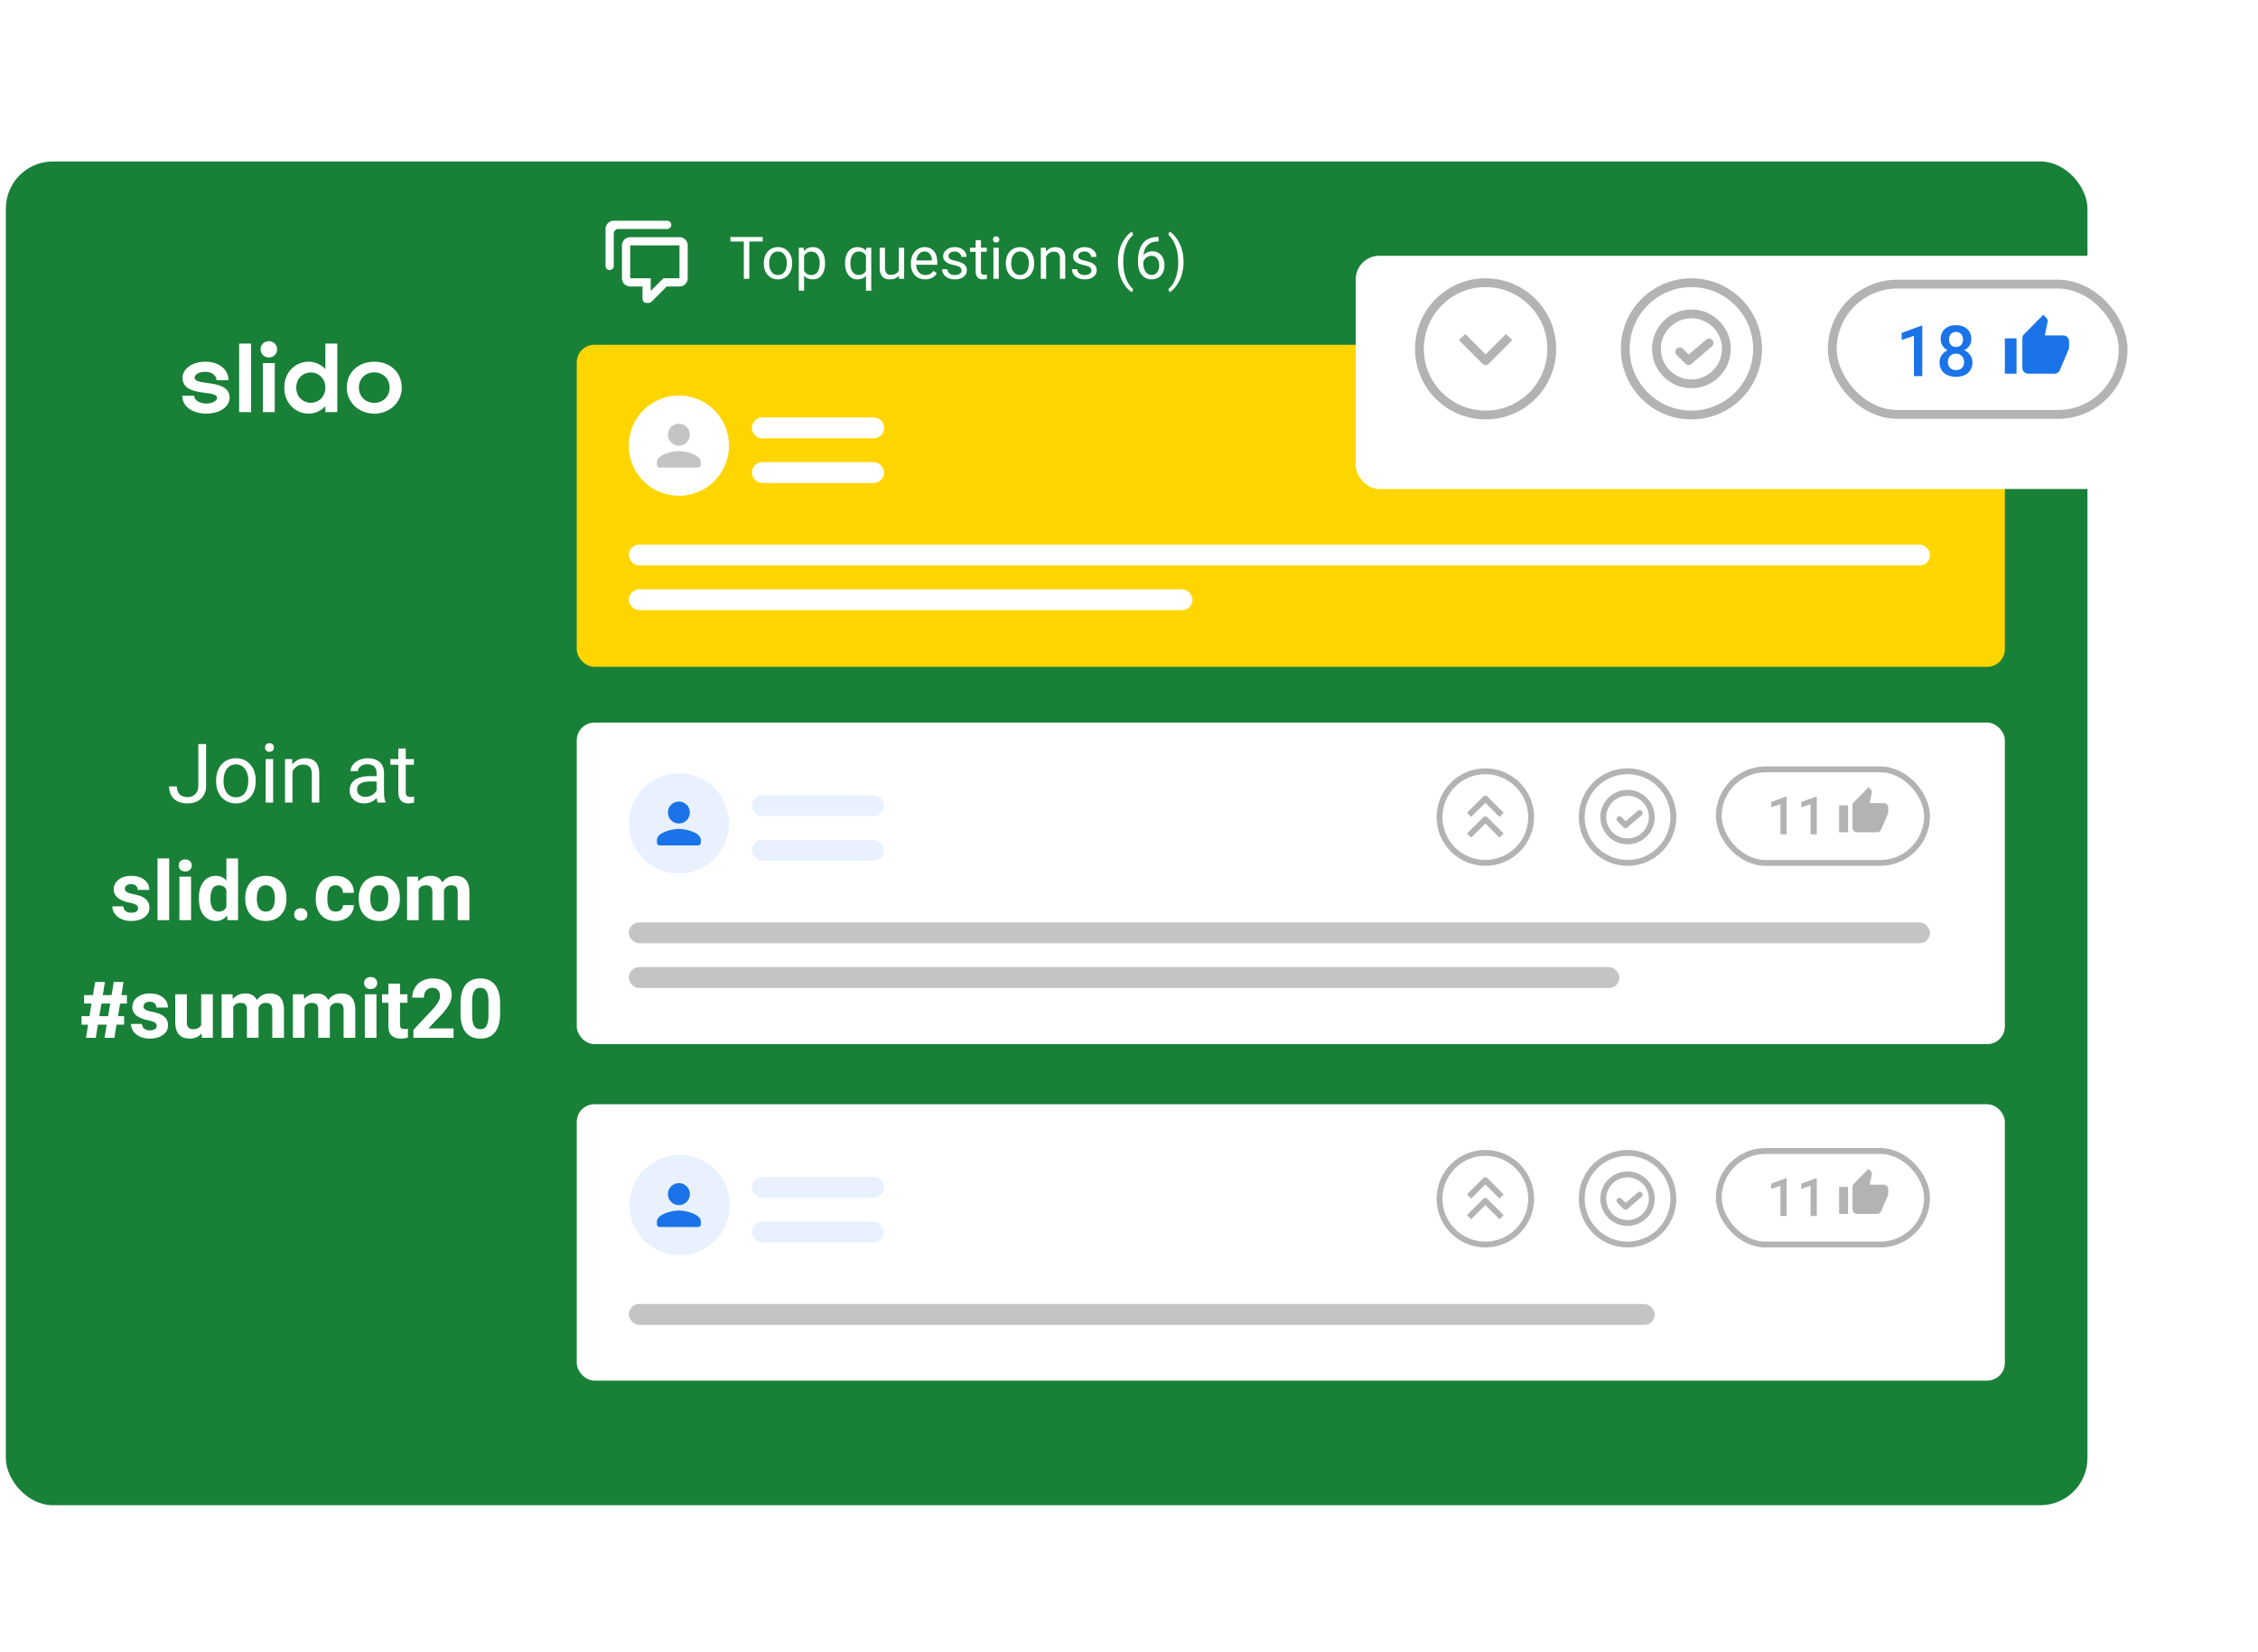 <svg xmlns="http://www.w3.org/2000/svg" width="384" height="281" fill="none"><path fill="#E5E5E5" d="M0 0h384v281H0z"/><g clip-path="url(#a)"><path fill="#fff" d="M-528-3271H912v4872H-528z"/><rect width="354" height="228.513" x=".996" y="27.459" fill="#198038" rx="8"/><path fill="#fff" fill-rule="evenodd" d="M103.677 45.925a.699.699 0 0 0 .699-.699v-5.489c0-.441.357-.798.798-.798h8.284a.699.699 0 1 0 0-1.398h-9.082c-.772 0-1.397.626-1.397 1.398v6.287c0 .386.312.7.698.7Zm5.589 4.89V48.72h-2.096a1.398 1.398 0 0 1-1.397-1.397v-5.589c0-.775.629-1.397 1.397-1.397h8.384c.772 0 1.398.625 1.398 1.397v5.59c0 .77-.626 1.396-1.398 1.396h-2.166l-2.585 2.593a.71.71 0 0 1-.489.202h-.349a.699.699 0 0 1-.699-.699Zm1.398-1.34 2.152-2.152h2.738v-5.59h-8.384v5.59h3.494v2.151Z" clip-rule="evenodd"/><mask id="b" width="15" height="15" x="102" y="37" mask-type="alpha" maskUnits="userSpaceOnUse"><path fill="#fff" fill-rule="evenodd" d="M103.677 45.925a.699.699 0 0 0 .699-.699v-5.489c0-.441.357-.798.798-.798h8.284a.699.699 0 1 0 0-1.398h-9.082c-.772 0-1.397.626-1.397 1.398v6.287c0 .386.312.7.698.7Zm5.589 4.89V48.72h-2.096a1.398 1.398 0 0 1-1.397-1.397v-5.589c0-.775.629-1.397 1.397-1.397h8.384c.772 0 1.398.625 1.398 1.397v5.59c0 .77-.626 1.396-1.398 1.396h-2.166l-2.585 2.593a.71.71 0 0 1-.489.202h-.349a.699.699 0 0 1-.699-.699Zm1.398-1.34 2.152-2.152h2.738v-5.59h-8.384v5.59h3.494v2.151Z" clip-rule="evenodd"/></mask><path fill="#fff" d="M33.73 126.529h1.32v7.047c0 .953-.288 1.698-.862 2.236-.57.538-1.33.806-2.283.806-.99 0-1.76-.253-2.31-.758-.552-.506-.828-1.215-.828-2.126h1.312c0 .569.155 1.014.465 1.333.315.319.768.478 1.36.478.543 0 .98-.171 1.313-.513.337-.341.508-.82.513-1.435v-7.068Zm3.021 6.186c0-.725.142-1.376.424-1.955a3.22 3.22 0 0 1 1.19-1.34c.51-.314 1.091-.472 1.743-.472 1.007 0 1.82.349 2.44 1.046.624.698.937 1.625.937 2.783v.088c0 .721-.14 1.368-.417 1.942a3.114 3.114 0 0 1-1.183 1.333c-.51.319-1.098.478-1.764.478-1.002 0-1.816-.348-2.44-1.045-.62-.698-.93-1.621-.93-2.769v-.089Zm1.272.15c0 .821.189 1.479.567 1.976.383.497.893.745 1.531.745.643 0 1.153-.25 1.532-.752.378-.506.567-1.212.567-2.119 0-.811-.194-1.467-.581-1.969-.383-.506-.893-.758-1.531-.758-.625 0-1.128.248-1.511.745-.383.496-.574 1.207-.574 2.132Zm8.422 3.617H45.18v-7.397h1.265v7.397Zm-1.368-9.359c0-.205.062-.378.185-.519.128-.142.315-.212.56-.212.247 0 .433.07.561.212a.745.745 0 0 1 .191.519.724.724 0 0 1-.19.513c-.129.137-.315.205-.561.205-.246 0-.433-.068-.561-.205a.74.74 0 0 1-.185-.513Zm4.594 1.962.041.93c.565-.711 1.304-1.067 2.215-1.067 1.563 0 2.352.882 2.365 2.646v4.888h-1.264v-4.895c-.005-.533-.128-.927-.37-1.182-.236-.256-.608-.383-1.114-.383-.41 0-.77.109-1.08.328-.31.219-.551.506-.724.861v5.271h-1.265v-7.397h1.196Zm14.568 7.397c-.073-.146-.133-.406-.178-.78-.588.611-1.29.916-2.106.916-.729 0-1.328-.205-1.797-.615a2.017 2.017 0 0 1-.698-1.572c0-.77.292-1.367.875-1.791.588-.428 1.413-.643 2.475-.643h1.23v-.581c0-.442-.132-.793-.396-1.052-.264-.265-.654-.397-1.17-.397-.45 0-.828.114-1.134.342-.305.228-.458.503-.458.827h-1.271c0-.369.13-.725.39-1.066.264-.347.62-.62 1.066-.821a3.62 3.62 0 0 1 1.483-.301c.852 0 1.52.215 2.003.643.483.424.734 1.01.752 1.757v3.404c0 .679.087 1.219.26 1.62v.11h-1.326Zm-2.1-.964c.397 0 .773-.103 1.129-.308.355-.205.613-.471.772-.8v-1.517h-.99c-1.55 0-2.325.453-2.325 1.36 0 .397.132.707.396.93.265.223.604.335 1.019.335Zm6.864-8.224v1.791h1.381v.978h-1.38v4.587c0 .296.06.519.184.67.123.145.332.218.629.218.146 0 .346-.027.601-.082v1.026a3.671 3.671 0 0 1-.97.136c-.566 0-.992-.17-1.279-.512-.287-.342-.43-.827-.43-1.456v-4.587h-1.347v-.978h1.347v-1.791h1.264ZM23.49 154.438c0-.242-.121-.431-.363-.568-.237-.141-.62-.266-1.148-.376-1.76-.369-2.639-1.116-2.639-2.242 0-.656.271-1.203.814-1.64.547-.442 1.26-.664 2.14-.664.938 0 1.688.222 2.248.664.565.442.848 1.016.848 1.722h-1.976a.944.944 0 0 0-.273-.697c-.182-.187-.467-.28-.855-.28-.332 0-.59.075-.772.225a.713.713 0 0 0-.273.574c0 .219.102.397.307.534.21.132.56.248 1.053.348.492.096.907.205 1.244.328 1.044.383 1.566 1.046 1.566 1.99 0 .674-.29 1.221-.869 1.64-.579.415-1.326.622-2.242.622-.62 0-1.171-.109-1.654-.328a2.807 2.807 0 0 1-1.128-.909 2.126 2.126 0 0 1-.41-1.251h1.873c.018.351.148.62.39.807.241.187.565.28.97.28.378 0 .663-.071.855-.212a.677.677 0 0 0 .294-.567Zm5.284 2.044H26.79v-10.5h1.983v10.5Zm3.718 0H30.51v-7.397h1.982v7.397Zm-2.098-9.311c0-.296.098-.54.294-.731.2-.192.472-.287.813-.287.337 0 .606.095.807.287.2.191.3.435.3.731a.963.963 0 0 1-.307.738c-.2.192-.467.288-.8.288-.332 0-.601-.096-.806-.288a.974.974 0 0 1-.301-.738Zm3.425 5.558c0-1.153.257-2.072.772-2.755.52-.684 1.228-1.026 2.126-1.026.72 0 1.315.269 1.784.807v-3.773h1.983v10.5h-1.785l-.095-.786c-.492.615-1.126.922-1.9.922-.871 0-1.57-.341-2.1-1.025-.523-.688-.785-1.643-.785-2.864Zm1.975.143c0 .693.121 1.224.363 1.593.241.369.592.554 1.052.554.611 0 1.042-.258 1.292-.773v-2.919c-.246-.515-.672-.772-1.278-.772-.953 0-1.429.772-1.429 2.317Zm5.913-.157c0-.734.142-1.388.424-1.962a3.113 3.113 0 0 1 1.217-1.333c.533-.314 1.15-.472 1.852-.472.998 0 1.812.306 2.44.917.634.61.988 1.44 1.06 2.488l.014.506c0 1.134-.317 2.046-.95 2.734-.634.684-1.483 1.025-2.55 1.025-1.066 0-1.919-.341-2.556-1.025-.634-.684-.95-1.613-.95-2.789v-.089Zm1.976.144c0 .701.132 1.239.396 1.613.265.369.643.554 1.135.554.479 0 .852-.183 1.121-.547.27-.369.404-.957.404-1.764 0-.688-.135-1.221-.404-1.6-.269-.378-.647-.567-1.135-.567-.483 0-.856.189-1.12.567-.265.374-.397.955-.397 1.744Zm6.35 2.652c0-.314.105-.57.315-.766a1.14 1.14 0 0 1 .8-.294c.323 0 .59.098.8.294a.99.99 0 0 1 .32.766c0 .31-.104.563-.314.759-.21.191-.478.287-.806.287-.324 0-.59-.096-.8-.287a.992.992 0 0 1-.315-.759Zm7.048-.485c.365 0 .661-.101.889-.301.228-.201.346-.467.355-.8h1.853a2.551 2.551 0 0 1-.41 1.381 2.737 2.737 0 0 1-1.108.971c-.464.227-.98.341-1.544.341-1.058 0-1.892-.335-2.502-1.004-.611-.675-.916-1.605-.916-2.79v-.129c0-1.14.303-2.049.909-2.728.606-.679 1.438-1.019 2.495-1.019.925 0 1.666.265 2.222.793.56.525.845 1.224.854 2.099h-1.852c-.01-.383-.128-.693-.356-.93-.228-.241-.529-.362-.902-.362-.46 0-.81.169-1.046.506-.233.333-.349.875-.349 1.627v.205c0 .761.116 1.308.349 1.641.232.332.585.499 1.06.499Zm3.917-2.311c0-.734.142-1.388.424-1.962a3.113 3.113 0 0 1 1.217-1.333c.533-.314 1.15-.472 1.852-.472.999 0 1.812.306 2.44.917.634.61.988 1.44 1.06 2.488l.014.506c0 1.134-.316 2.046-.95 2.734-.634.684-1.483 1.025-2.55 1.025-1.066 0-1.918-.341-2.556-1.025-.634-.684-.95-1.613-.95-2.789v-.089Zm1.976.144c0 .701.132 1.239.396 1.613.265.369.643.554 1.135.554.479 0 .852-.183 1.121-.547.27-.369.404-.957.404-1.764 0-.688-.135-1.221-.404-1.6-.269-.378-.647-.567-1.135-.567-.483 0-.856.189-1.12.567-.265.374-.397.955-.397 1.744Zm8.1-3.774.062.827c.524-.642 1.233-.964 2.126-.964.953 0 1.606.376 1.962 1.128.52-.752 1.26-1.128 2.222-1.128.802 0 1.399.235 1.79.705.393.464.588 1.166.588 2.105v4.724h-1.982v-4.717c0-.419-.082-.725-.246-.916-.164-.196-.453-.294-.868-.294-.593 0-1.003.282-1.23.848l.006 5.079H73.53v-4.71c0-.429-.085-.739-.253-.93-.169-.191-.456-.287-.862-.287-.56 0-.966.232-1.216.697v5.23h-1.976v-7.397h1.853Zm-56.097 25.171H13.87v-1.442h1.344l.35-2.156h-1.26v-1.428h1.512l.364-2.24h1.666l-.364 2.24h1.498l.364-2.24h1.666l-.364 2.24h.938v1.428h-1.162l-.35 2.156h1.036v1.442h-1.302l-.35 2.226H17.79l.35-2.226h-1.498l-.35 2.226h-1.666l.35-2.226Zm3.402-1.442.378-2.156h-1.498l-.378 2.156h1.498Zm8.276 1.624c0-.242-.121-.431-.363-.568-.237-.141-.62-.266-1.148-.376-1.76-.369-2.639-1.116-2.639-2.242 0-.656.271-1.203.814-1.64.547-.442 1.26-.664 2.14-.664.938 0 1.688.222 2.248.664.565.442.848 1.016.848 1.722h-1.976a.944.944 0 0 0-.273-.697c-.182-.187-.467-.28-.855-.28-.332 0-.59.075-.772.225a.713.713 0 0 0-.273.574c0 .219.102.397.307.534.21.132.56.248 1.053.348.492.096.907.205 1.244.328 1.044.383 1.566 1.046 1.566 1.99 0 .674-.29 1.221-.869 1.64-.578.415-1.326.622-2.242.622-.62 0-1.171-.109-1.654-.328a2.807 2.807 0 0 1-1.128-.909 2.126 2.126 0 0 1-.41-1.251h1.873c.018.351.148.62.39.807.241.187.565.28.97.28.378 0 .663-.071.855-.212a.677.677 0 0 0 .294-.567Zm7.628 1.292c-.487.592-1.162.888-2.023.888-.793 0-1.399-.227-1.818-.683-.415-.456-.627-1.124-.636-2.003v-4.847h1.976v4.779c0 .77.35 1.155 1.052 1.155.67 0 1.13-.233 1.381-.697v-5.237h1.983v7.397h-1.86l-.055-.752Zm5.257-6.645.062.827c.524-.642 1.233-.964 2.126-.964.952 0 1.606.376 1.962 1.128.52-.752 1.26-1.128 2.221-1.128.803 0 1.4.235 1.791.705.392.464.588 1.166.588 2.105v4.724h-1.982v-4.717c0-.419-.082-.725-.246-.916-.164-.196-.454-.294-.868-.294-.593 0-1.003.282-1.23.848l.006 5.079h-1.976v-4.71c0-.429-.084-.739-.252-.93-.17-.191-.456-.287-.862-.287-.56 0-.966.232-1.217.697v5.23h-1.975v-7.397h1.852Zm12.127 0 .062.827c.524-.642 1.233-.964 2.126-.964.952 0 1.606.376 1.962 1.128.52-.752 1.26-1.128 2.221-1.128.803 0 1.4.235 1.791.705.392.464.588 1.166.588 2.105v4.724h-1.982v-4.717c0-.419-.082-.725-.246-.916-.164-.196-.454-.294-.868-.294-.593 0-1.003.282-1.23.848l.006 5.079h-1.976v-4.71c0-.429-.084-.739-.253-.93-.168-.191-.455-.287-.86-.287-.561 0-.967.232-1.218.697v5.23h-1.975v-7.397h1.852Zm12.36 7.397h-1.983v-7.397h1.983v7.397Zm-2.099-9.311c0-.296.098-.54.294-.731.2-.192.472-.287.813-.287.338 0 .607.095.807.287.2.191.3.435.3.731a.963.963 0 0 1-.307.738c-.2.192-.467.288-.8.288-.332 0-.601-.096-.806-.288a.974.974 0 0 1-.301-.738Zm6.098.096v1.818h1.264v1.449h-1.264v3.692c0 .273.052.469.157.588.105.118.305.177.601.177.22 0 .413-.015.581-.047v1.497a4.082 4.082 0 0 1-1.196.177c-1.385 0-2.092-.699-2.119-2.098v-3.986h-1.08v-1.449h1.08v-1.818h1.976Zm9.105 9.215H70.31v-1.354l3.22-3.431c.442-.484.767-.905.977-1.265.214-.36.321-.702.321-1.026 0-.442-.111-.788-.334-1.039-.224-.255-.543-.382-.957-.382-.447 0-.8.155-1.06.464-.255.306-.383.709-.383 1.21h-1.982c0-.606.143-1.159.43-1.661a3.056 3.056 0 0 1 1.23-1.175c.53-.288 1.129-.431 1.799-.431 1.025 0 1.82.246 2.385.738.57.492.855 1.187.855 2.085 0 .492-.128.994-.383 1.504s-.693 1.105-1.312 1.784l-2.263 2.386h4.28v1.593Zm7.916-4.116c0 1.377-.285 2.429-.854 3.159-.57.729-1.404 1.093-2.502 1.093-1.085 0-1.914-.357-2.489-1.073-.574-.715-.868-1.741-.881-3.076v-1.832c0-1.39.287-2.445.86-3.165.58-.72 1.411-1.08 2.496-1.08s1.914.358 2.488 1.073c.575.711.868 1.734.882 3.069v1.832Zm-1.975-2.009c0-.825-.114-1.424-.342-1.798-.224-.378-.574-.568-1.053-.568-.465 0-.809.18-1.032.54-.219.356-.335.914-.349 1.675v2.42c0 .811.11 1.415.328 1.812.224.392.58.588 1.067.588.483 0 .831-.189 1.046-.568.214-.378.326-.957.335-1.736v-2.365ZM129.714 41.072h-2.285v6.338h-.933v-6.337h-2.28V40.3h5.498v.771Zm.185 3.648c0-.518.101-.983.303-1.396.205-.414.488-.733.85-.957a2.321 2.321 0 0 1 1.245-.337c.719 0 1.3.249 1.743.747.446.498.669 1.16.669 1.987v.063c0 .515-.099.977-.298 1.387a2.223 2.223 0 0 1-.845.952 2.324 2.324 0 0 1-1.259.342c-.717 0-1.298-.249-1.744-.747-.442-.498-.664-1.157-.664-1.978v-.063Zm.909.107c0 .586.135 1.057.405 1.412.273.354.638.532 1.094.532.459 0 .823-.18 1.093-.537.271-.362.406-.866.406-1.514 0-.58-.139-1.048-.415-1.406a1.304 1.304 0 0 0-1.094-.542c-.446 0-.806.177-1.079.532-.274.355-.41.863-.41 1.523Zm9.497 0c0 .804-.184 1.452-.552 1.944-.368.491-.866.737-1.494.737-.641 0-1.146-.203-1.514-.61v2.544h-.903v-7.315h.825l.044.586c.368-.456.879-.684 1.533-.684.635 0 1.136.24 1.504.718.371.479.557 1.145.557 1.997v.083Zm-.904-.102c0-.596-.127-1.066-.38-1.411-.254-.345-.603-.518-1.045-.518-.547 0-.957.243-1.231.728v2.524c.27.482.684.723 1.24.723.433 0 .777-.171 1.031-.513.257-.345.385-.856.385-1.533Zm4.317 0c0-.83.19-1.486.571-1.968.381-.485.892-.727 1.533-.727.625 0 1.118.21 1.48.63l.039-.533h.83v7.315h-.903v-2.52c-.365.39-.85.586-1.456.586-.638 0-1.147-.247-1.528-.742-.377-.498-.566-1.157-.566-1.978v-.063Zm.903.102c0 .606.127 1.081.381 1.426.257.345.602.518 1.035.518.537 0 .947-.238 1.231-.713V43.47c-.287-.465-.694-.698-1.221-.698-.436 0-.783.174-1.04.522-.257.345-.386.856-.386 1.533Zm8.262 2.06c-.352.414-.868.621-1.548.621-.563 0-.993-.163-1.289-.488-.293-.329-.441-.814-.444-1.455v-3.438h.903v3.413c0 .801.325 1.202.976 1.202.691 0 1.15-.258 1.377-.772v-3.843h.904v5.283h-.86l-.019-.522Zm4.448.621c-.716 0-1.299-.234-1.748-.703-.449-.472-.674-1.102-.674-1.89v-.166c0-.524.099-.99.298-1.401.202-.413.482-.736.84-.967a2.112 2.112 0 0 1 1.172-.352c.687 0 1.22.227 1.601.68.381.452.572 1.1.572 1.943v.376h-3.58c.014.52.165.942.455 1.264.293.32.664.479 1.113.479.319 0 .589-.065.81-.196.222-.13.415-.302.581-.517l.552.43c-.442.68-1.107 1.02-1.992 1.02Zm-.112-4.736a1.2 1.2 0 0 0-.918.4c-.248.264-.401.635-.459 1.113h2.646v-.068c-.026-.459-.149-.814-.371-1.064-.221-.254-.521-.381-.898-.381Zm6.299 3.237a.656.656 0 0 0-.279-.566c-.182-.137-.503-.254-.962-.352-.455-.098-.818-.215-1.089-.352-.266-.136-.465-.299-.595-.488a1.179 1.179 0 0 1-.191-.674c0-.433.183-.799.547-1.098.368-.3.837-.45 1.406-.45.599 0 1.084.155 1.456.464.374.31.561.705.561 1.187h-.908c0-.248-.106-.46-.318-.64-.208-.179-.472-.268-.791-.268-.328 0-.585.071-.771.215a.675.675 0 0 0-.278.561c0 .218.086.383.258.493.173.11.484.217.933.318.453.1.819.221 1.099.361.28.14.486.31.62.508.137.195.205.434.205.718 0 .472-.189.85-.567 1.137-.377.284-.867.425-1.469.425-.423 0-.798-.075-1.123-.225a1.852 1.852 0 0 1-.767-.625 1.534 1.534 0 0 1-.273-.874h.903a.946.946 0 0 0 .361.723c.228.176.528.264.899.264.342 0 .615-.069.82-.205.208-.14.313-.326.313-.557Zm3.305-5.161v1.28h.987v.697h-.987v3.277c0 .211.044.37.132.478.088.105.238.157.449.157.104 0 .248-.02.43-.059v.732a2.622 2.622 0 0 1-.693.098c-.404 0-.708-.122-.913-.366-.206-.244-.308-.591-.308-1.04v-3.277h-.962v-.698h.962v-1.28h.903Zm3.028 6.562h-.904v-5.283h.904v5.283Zm-.977-6.684c0-.147.044-.27.132-.371.091-.101.224-.152.4-.152.176 0 .309.05.401.152.091.1.136.224.136.37a.516.516 0 0 1-.136.367c-.092.098-.225.147-.401.147-.176 0-.309-.05-.4-.147a.526.526 0 0 1-.132-.366Zm2.188 3.994c0-.518.1-.983.302-1.396a2.3 2.3 0 0 1 .85-.957 2.321 2.321 0 0 1 1.245-.337c.719 0 1.3.249 1.743.747.446.498.669 1.16.669 1.987v.063c0 .515-.099.977-.298 1.387a2.227 2.227 0 0 1-.844.952 2.33 2.33 0 0 1-1.26.342c-.716 0-1.297-.249-1.743-.747-.443-.498-.664-1.157-.664-1.978v-.063Zm.908.107c0 .586.135 1.057.405 1.412.273.354.638.532 1.094.532.459 0 .823-.18 1.093-.537.271-.362.406-.866.406-1.514 0-.58-.139-1.048-.415-1.406a1.304 1.304 0 0 0-1.094-.542c-.446 0-.806.177-1.079.532-.274.355-.41.863-.41 1.523Zm5.888-2.7.03.664a1.924 1.924 0 0 1 1.582-.761c1.116 0 1.679.63 1.689 1.89v3.49h-.903v-3.496c-.003-.38-.091-.662-.264-.844-.169-.183-.434-.274-.796-.274-.293 0-.55.078-.771.235a1.59 1.59 0 0 0-.518.615v3.764h-.903v-5.283h.854Zm7.74 3.882a.656.656 0 0 0-.279-.566c-.182-.137-.503-.254-.962-.352-.455-.098-.818-.215-1.088-.352-.267-.136-.466-.299-.596-.488a1.179 1.179 0 0 1-.191-.674c0-.433.183-.799.547-1.098.368-.3.837-.45 1.407-.45.599 0 1.084.155 1.455.464.374.31.561.705.561 1.187h-.908c0-.248-.106-.46-.317-.64-.209-.179-.472-.268-.791-.268-.329 0-.586.071-.772.215a.677.677 0 0 0-.278.561c0 .218.086.383.259.493.172.11.483.217.932.318.453.1.819.221 1.099.361.28.14.486.31.62.508.137.195.205.434.205.718 0 .472-.189.85-.566 1.137-.378.284-.868.425-1.47.425-.423 0-.798-.075-1.123-.225a1.852 1.852 0 0 1-.767-.625 1.534 1.534 0 0 1-.273-.874h.903a.946.946 0 0 0 .361.723c.228.176.528.264.899.264.342 0 .615-.069.82-.205.208-.14.313-.326.313-.557Zm4.526-1.484c0-.736.098-1.442.293-2.12a6.203 6.203 0 0 1 .884-1.845c.39-.554.796-.944 1.216-1.172l.185.596c-.475.364-.866.92-1.172 1.67-.302.748-.468 1.586-.498 2.514l-.005.415c0 1.257.23 2.347.689 3.272.277.553.605.986.986 1.299l-.185.551c-.433-.24-.847-.644-1.241-1.21-.768-1.107-1.152-2.43-1.152-3.97Zm6.904-4.229v.767h-.166c-.703.013-1.263.221-1.679.625-.417.403-.658.971-.723 1.704.374-.43.885-.645 1.533-.645.619 0 1.112.218 1.48.655.371.436.556.999.556 1.69 0 .732-.2 1.317-.6 1.757-.397.44-.931.66-1.602.66-.68 0-1.232-.261-1.655-.782-.423-.524-.635-1.198-.635-2.022v-.346c0-1.309.278-2.308.835-2.998.56-.694 1.392-1.049 2.495-1.065h.161Zm-1.186 3.203c-.309 0-.594.093-.855.279-.26.185-.441.418-.542.698v.332c0 .586.132 1.058.396 1.416.263.358.592.537.986.537.407 0 .726-.15.957-.45.235-.299.352-.691.352-1.176 0-.488-.119-.882-.357-1.182a1.125 1.125 0 0 0-.937-.454Zm5.434 1.075a7.52 7.52 0 0 1-.288 2.09 6.102 6.102 0 0 1-.874 1.84c-.39.563-.801.964-1.23 1.201l-.191-.551c.502-.385.904-.98 1.206-1.788.306-.81.463-1.709.469-2.695v-.156c0-.684-.071-1.319-.215-1.904a6.363 6.363 0 0 0-.6-1.582c-.254-.466-.541-.829-.86-1.09l.191-.551c.429.238.838.635 1.225 1.191.391.557.682 1.17.874 1.841.196.67.293 1.389.293 2.154ZM45.72 58.017c-.783 0-1.405.615-1.405 1.387s.622 1.386 1.405 1.386c.782 0 1.405-.614 1.405-1.386 0-.772-.623-1.387-1.405-1.387Zm-5.047 12.068h2.029V58.427h-2.029v11.658Zm14.66-7.31a3.894 3.894 0 0 0-2.858-1.26c-2.044 0-4.12 1.56-4.12 4.41 0 2.82 2.076 4.412 4.12 4.412a3.852 3.852 0 0 0 2.858-1.276v1.024h2.028V58.427h-2.028v4.348ZM33.104 64.24c0-.583.703-1.008 1.82-1.008 1.198 0 1.9.724 1.9 1.433h2.029c0-1.859-1.629-3.15-3.928-3.15-2.284 0-3.881 1.244-3.881 2.725 0 3.371 5.86 2 5.86 3.387 0 .536-.734.993-1.82.993-1.181 0-2.06-.6-2.06-1.324h-2.028c0 1.86 1.789 3.04 4.088 3.04 2.284 0 3.96-1.165 3.96-2.709 0-3.277-5.94-1.922-5.94-3.387Zm30.55-2.725c-2.7 0-4.68 1.811-4.68 4.41 0 2.427 1.98 4.412 4.68 4.412 2.698 0 4.662-1.985 4.662-4.411 0-2.6-1.964-4.411-4.663-4.411Zm-18.956 8.57h2.028V61.75h-2.028v8.334Zm18.955-1.576c-1.469 0-2.619-1.055-2.619-2.583 0-1.576 1.15-2.6 2.62-2.6 1.437 0 2.602 1.04 2.602 2.6 0 1.528-1.165 2.583-2.603 2.583Zm-10.795-.016c-1.293 0-2.475-.976-2.475-2.567 0-1.623 1.181-2.584 2.475-2.584 1.278 0 2.475.977 2.475 2.584 0 1.59-1.197 2.567-2.475 2.567Z"/><rect width="242.865" height="54.77" x="98.084" y="58.631" fill="#FFD500" rx="3"/><path fill="#fff" fill-rule="evenodd" d="M115.454 84.307a8.52 8.52 0 1 0 0-17.042 8.52 8.52 0 0 0 0 17.042Z" clip-rule="evenodd"/><path fill="#C4C4C4" d="M115.454 75.786a1.863 1.863 0 1 0 .001-3.727 1.863 1.863 0 0 0-.001 3.727Zm0 .932c-1.244 0-3.727.624-3.727 1.864v.466c0 .256.209.466.466.466h6.523c.257 0 .466-.21.466-.466v-.466c0-1.24-2.483-1.864-3.728-1.864Z"/><rect width="221.284" height="3.546" x="106.934" y="92.611" fill="#fff" rx="1.773"/><path fill="#fff" d="M127.871 72.765c0-.979.794-1.773 1.773-1.773h18.931a1.773 1.773 0 0 1 0 3.546h-18.931a1.773 1.773 0 0 1-1.773-1.773Z"/><rect width="95.868" height="3.546" x="106.934" y="100.215" fill="#fff" rx="1.773"/><rect width="22.477" height="3.546" x="127.871" y="78.596" fill="#fff" rx="1.773"/><rect width="242.865" height="54.681" x="98.084" y="122.883" fill="#fff" rx="3"/><path fill="#1A73E8" fill-rule="evenodd" d="M115.454 148.559a8.521 8.521 0 1 0 0-17.042 8.521 8.521 0 0 0 0 17.042Z" clip-rule="evenodd" opacity=".1"/><path fill="#1A73E8" d="M115.454 140.038a1.863 1.863 0 1 0 .001-3.727 1.863 1.863 0 0 0-.001 3.727Zm0 .932c-1.244 0-3.727.624-3.727 1.864v.466c0 .256.209.466.466.466h6.523c.257 0 .466-.21.466-.466v-.466c0-1.24-2.483-1.864-3.728-1.864Z"/><rect width="221.284" height="3.546" x="106.934" y="156.863" fill="#C4C4C4" rx="1.773"/><rect width="22.477" height="3.546" x="127.871" y="135.244" fill="#E8F1FD" rx="1.773"/><rect width="168.469" height="3.546" x="106.934" y="164.467" fill="#C4C4C4" rx="1.773"/><rect width="22.477" height="3.546" x="127.871" y="142.848" fill="#E8F1FD" rx="1.773"/><path stroke="#000" stroke-linejoin="round" stroke-opacity=".3" d="m255.363 138.575-2.764-2.764-2.763 2.764M255.363 142.094l-2.764-2.764-2.763 2.764"/><circle cx="252.6" cy="138.952" r="7.792" stroke="#000" stroke-opacity=".3"/><path fill="#000" fill-opacity=".3" d="M275.756 138.944a.5.5 0 0 0-.707.707l.707-.707Zm.683 1.39-.354.353a.5.5 0 0 0 .679.027l-.325-.38Zm2.744-1.693a.5.5 0 0 0-.651-.76l.651.76Zm-4.134 1.01 1.036 1.036.707-.707-1.036-1.036-.707.707Zm1.715 1.063 2.419-2.073-.651-.76-2.419 2.073.651.76Z"/><circle cx="276.784" cy="138.952" r="7.792" stroke="#000" stroke-opacity=".3"/><circle cx="276.783" cy="138.953" r="4.127" stroke="#000" stroke-opacity=".3"/><rect width="36.419" height="16.909" x="291.799" y="130.336" fill="#fff" rx="8.454"/><rect width="35.419" height="15.909" x="292.299" y="130.836" stroke="#000" stroke-opacity=".3" rx="7.954"/><path fill="#000" fill-opacity=".3" fill-rule="evenodd" d="M321.112 137.33a.764.764 0 0 0-.759-.764h-2.393l.36-1.748.012-.123a.58.58 0 0 0-.167-.405l-.402-.402-2.496 2.521a.751.751 0 0 0-.224.539v3.825c0 .42.342.764.759.764h3.414a.752.752 0 0 0 .697-.466l1.146-2.696a.766.766 0 0 0 .053-.28v-.73l-.004-.004.004-.031Zm-8.344 4.207h1.517v-4.589h-1.517v4.589Z" clip-rule="evenodd"/><path fill="#000" fill-opacity=".3" d="M303.848 141.888h-1.064v-5.137l-1.569.536v-.901l2.496-.918h.137v6.42Zm5.115 0h-1.064v-5.137l-1.568.536v-.901l2.496-.918h.136v6.42Z"/><rect width="242.865" height="47" x="98.084" y="187.78" fill="#fff" rx="3"/><path fill="#1A73E8" fill-rule="evenodd" d="M115.454 213.455a8.521 8.521 0 1 0 0-17.04 8.521 8.521 0 0 0 0 17.04Z" clip-rule="evenodd" opacity=".1"/><path fill="#1A73E8" d="M115.454 204.935a1.863 1.863 0 1 0 .001-3.727 1.863 1.863 0 0 0-.001 3.727Zm0 .932c-1.244 0-3.727.624-3.727 1.864v.466c0 .256.209.466.466.466h6.523c.257 0 .466-.21.466-.466v-.466c0-1.24-2.483-1.864-3.728-1.864Z"/><rect width="174.478" height="3.546" x="106.934" y="221.76" fill="#C4C4C4" rx="1.773"/><rect width="22.477" height="3.546" x="127.871" y="200.141" fill="#E8F1FD" rx="1.773"/><rect width="22.477" height="3.546" x="127.871" y="207.745" fill="#E8F1FD" rx="1.773"/><path stroke="#000" stroke-linejoin="round" stroke-opacity=".3" d="m255.363 203.472-2.764-2.764-2.763 2.764M255.363 206.99l-2.764-2.763-2.763 2.763"/><circle cx="252.6" cy="203.849" r="7.792" stroke="#000" stroke-opacity=".3"/><path fill="#000" fill-opacity=".3" d="M275.756 203.841a.5.5 0 0 0-.707.707l.707-.707Zm.683 1.39-.354.353a.499.499 0 0 0 .679.026l-.325-.379Zm2.744-1.693a.5.5 0 0 0-.651-.76l.651.76Zm-4.134 1.01 1.036 1.036.707-.707-1.036-1.036-.707.707Zm1.715 1.062 2.419-2.072-.651-.76-2.419 2.073.651.759Z"/><circle cx="276.784" cy="203.849" r="7.792" stroke="#000" stroke-opacity=".3"/><circle cx="276.783" cy="203.85" r="4.127" stroke="#000" stroke-opacity=".3"/><rect width="36.419" height="16.909" x="291.799" y="195.233" fill="#fff" rx="8.454"/><rect width="35.419" height="15.909" x="292.299" y="195.733" stroke="#000" stroke-opacity=".3" rx="7.954"/><path fill="#000" fill-opacity=".3" fill-rule="evenodd" d="M321.112 202.227a.764.764 0 0 0-.759-.764h-2.393l.36-1.748.012-.123a.58.58 0 0 0-.167-.405l-.402-.402-2.496 2.521a.751.751 0 0 0-.224.539v3.824c0 .421.342.765.759.765h3.414a.752.752 0 0 0 .697-.466l1.146-2.696a.766.766 0 0 0 .053-.28v-.73l-.004-.004.004-.031Zm-8.344 4.207h1.517v-4.589h-1.517v4.589Z" clip-rule="evenodd"/><path fill="#000" fill-opacity=".3" d="M303.848 206.785h-1.064v-5.137l-1.569.536v-.901l2.496-.918h.137v6.42Zm5.115 0h-1.064v-5.137l-1.568.536v-.901l2.496-.918h.136v6.42Z"/><g filter="url(#c)"><rect width="141.438" height="39.659" x="230.559" y="39.497" fill="#fff" rx="4"/></g><rect width="50.959" height="23.659" x="310.852" y="47.568" fill="#fff" rx="11.83"/><rect width="49.459" height="22.159" x="311.602" y="48.318" stroke="#000" stroke-opacity=".3" stroke-width="1.5" rx="11.08"/><path fill="#1A73E8" fill-rule="evenodd" d="M351.869 58.043a1 1 0 0 0-.993-1h-3.132l.472-2.288.015-.16a.757.757 0 0 0-.219-.53l-.526-.526-3.266 3.298a.985.985 0 0 0-.292.706v5.005a1 1 0 0 0 .992 1h4.467c.412 0 .765-.25.914-.61l1.499-3.529a1.01 1.01 0 0 0 .069-.365v-.956l-.005-.005.005-.04Zm-10.92 5.505h1.986v-6.006h-1.986v6.006Z" clip-rule="evenodd"/><path fill="#1A73E8" d="M326.908 63.957h-1.418v-6.85l-2.092.715v-1.201l3.329-1.225h.181v8.56Zm8.338-6.282c0 .419-.107.792-.322 1.12-.215.324-.508.58-.879.767.445.207.787.49 1.025.85.242.36.364.766.364 1.219 0 .75-.254 1.345-.762 1.787-.508.437-1.184.656-2.028.656-.847 0-1.527-.22-2.039-.662-.507-.441-.761-1.035-.761-1.781 0-.457.121-.868.363-1.23a2.331 2.331 0 0 1 1.02-.839 2.252 2.252 0 0 1-.874-.767 2.032 2.032 0 0 1-.316-1.12c0-.726.234-1.302.703-1.728.469-.426 1.102-.639 1.899-.639.8 0 1.435.213 1.904.639.469.426.703 1.002.703 1.728Zm-1.236 3.885c0-.422-.127-.761-.381-1.02-.25-.26-.582-.392-.996-.392-.414 0-.746.13-.996.387-.246.258-.369.6-.369 1.025 0 .418.121.752.363 1.002.246.25.584.375 1.013.375.43 0 .764-.12 1.002-.363.243-.242.364-.58.364-1.014Zm-.182-3.832c0-.37-.107-.675-.322-.914-.215-.242-.504-.363-.867-.363-.364 0-.651.115-.862.346-.211.226-.316.537-.316.931 0 .39.105.701.316.932.215.23.504.346.867.346.364 0 .651-.116.862-.346.215-.23.322-.541.322-.932Z"/><path stroke="#000" stroke-linejoin="round" stroke-opacity=".3" stroke-width="1.5" d="m248.645 57.326 4 4 4-4"/><path fill="#000" fill-opacity=".3" d="M286.175 59.296a.75.75 0 0 0-1.061 1.06l1.061-1.06Zm.97 2.03-.531.53a.75.75 0 0 0 1.019.04l-.488-.57Zm3.988-2.43a.75.75 0 0 0-.977-1.139l.977 1.139Zm-6.019 1.46 1.5 1.5 1.061-1.06-1.5-1.5-1.061 1.06Zm2.519 1.54 3.5-3-.977-1.139-3.5 3 .977 1.139Z"/><circle cx="252.645" cy="59.326" r="11.25" stroke="#000" stroke-opacity=".3" stroke-width="1.5"/><circle cx="287.645" cy="59.326" r="11.25" stroke="#000" stroke-opacity=".3" stroke-width="1.5"/><circle cx="287.644" cy="59.326" r="5.947" stroke="#000" stroke-opacity=".3" stroke-width="1.5"/></g><defs><clipPath id="a"><path fill="#fff" d="M-528-3271H912v4872H-528z"/></clipPath><filter id="c" width="165.438" height="63.659" x="218.559" y="31.497" color-interpolation-filters="sRGB" filterUnits="userSpaceOnUse"><feFlood flood-opacity="0" result="BackgroundImageFix"/><feColorMatrix in="SourceAlpha" values="0 0 0 0 0 0 0 0 0 0 0 0 0 0 0 0 0 0 127 0"/><feOffset dy="4"/><feGaussianBlur stdDeviation="6"/><feColorMatrix values="0 0 0 0 0 0 0 0 0 0 0 0 0 0 0 0 0 0 0.15 0"/><feBlend in2="BackgroundImageFix" result="effect1_dropShadow"/><feBlend in="SourceGraphic" in2="effect1_dropShadow" result="shape"/></filter></defs></svg>